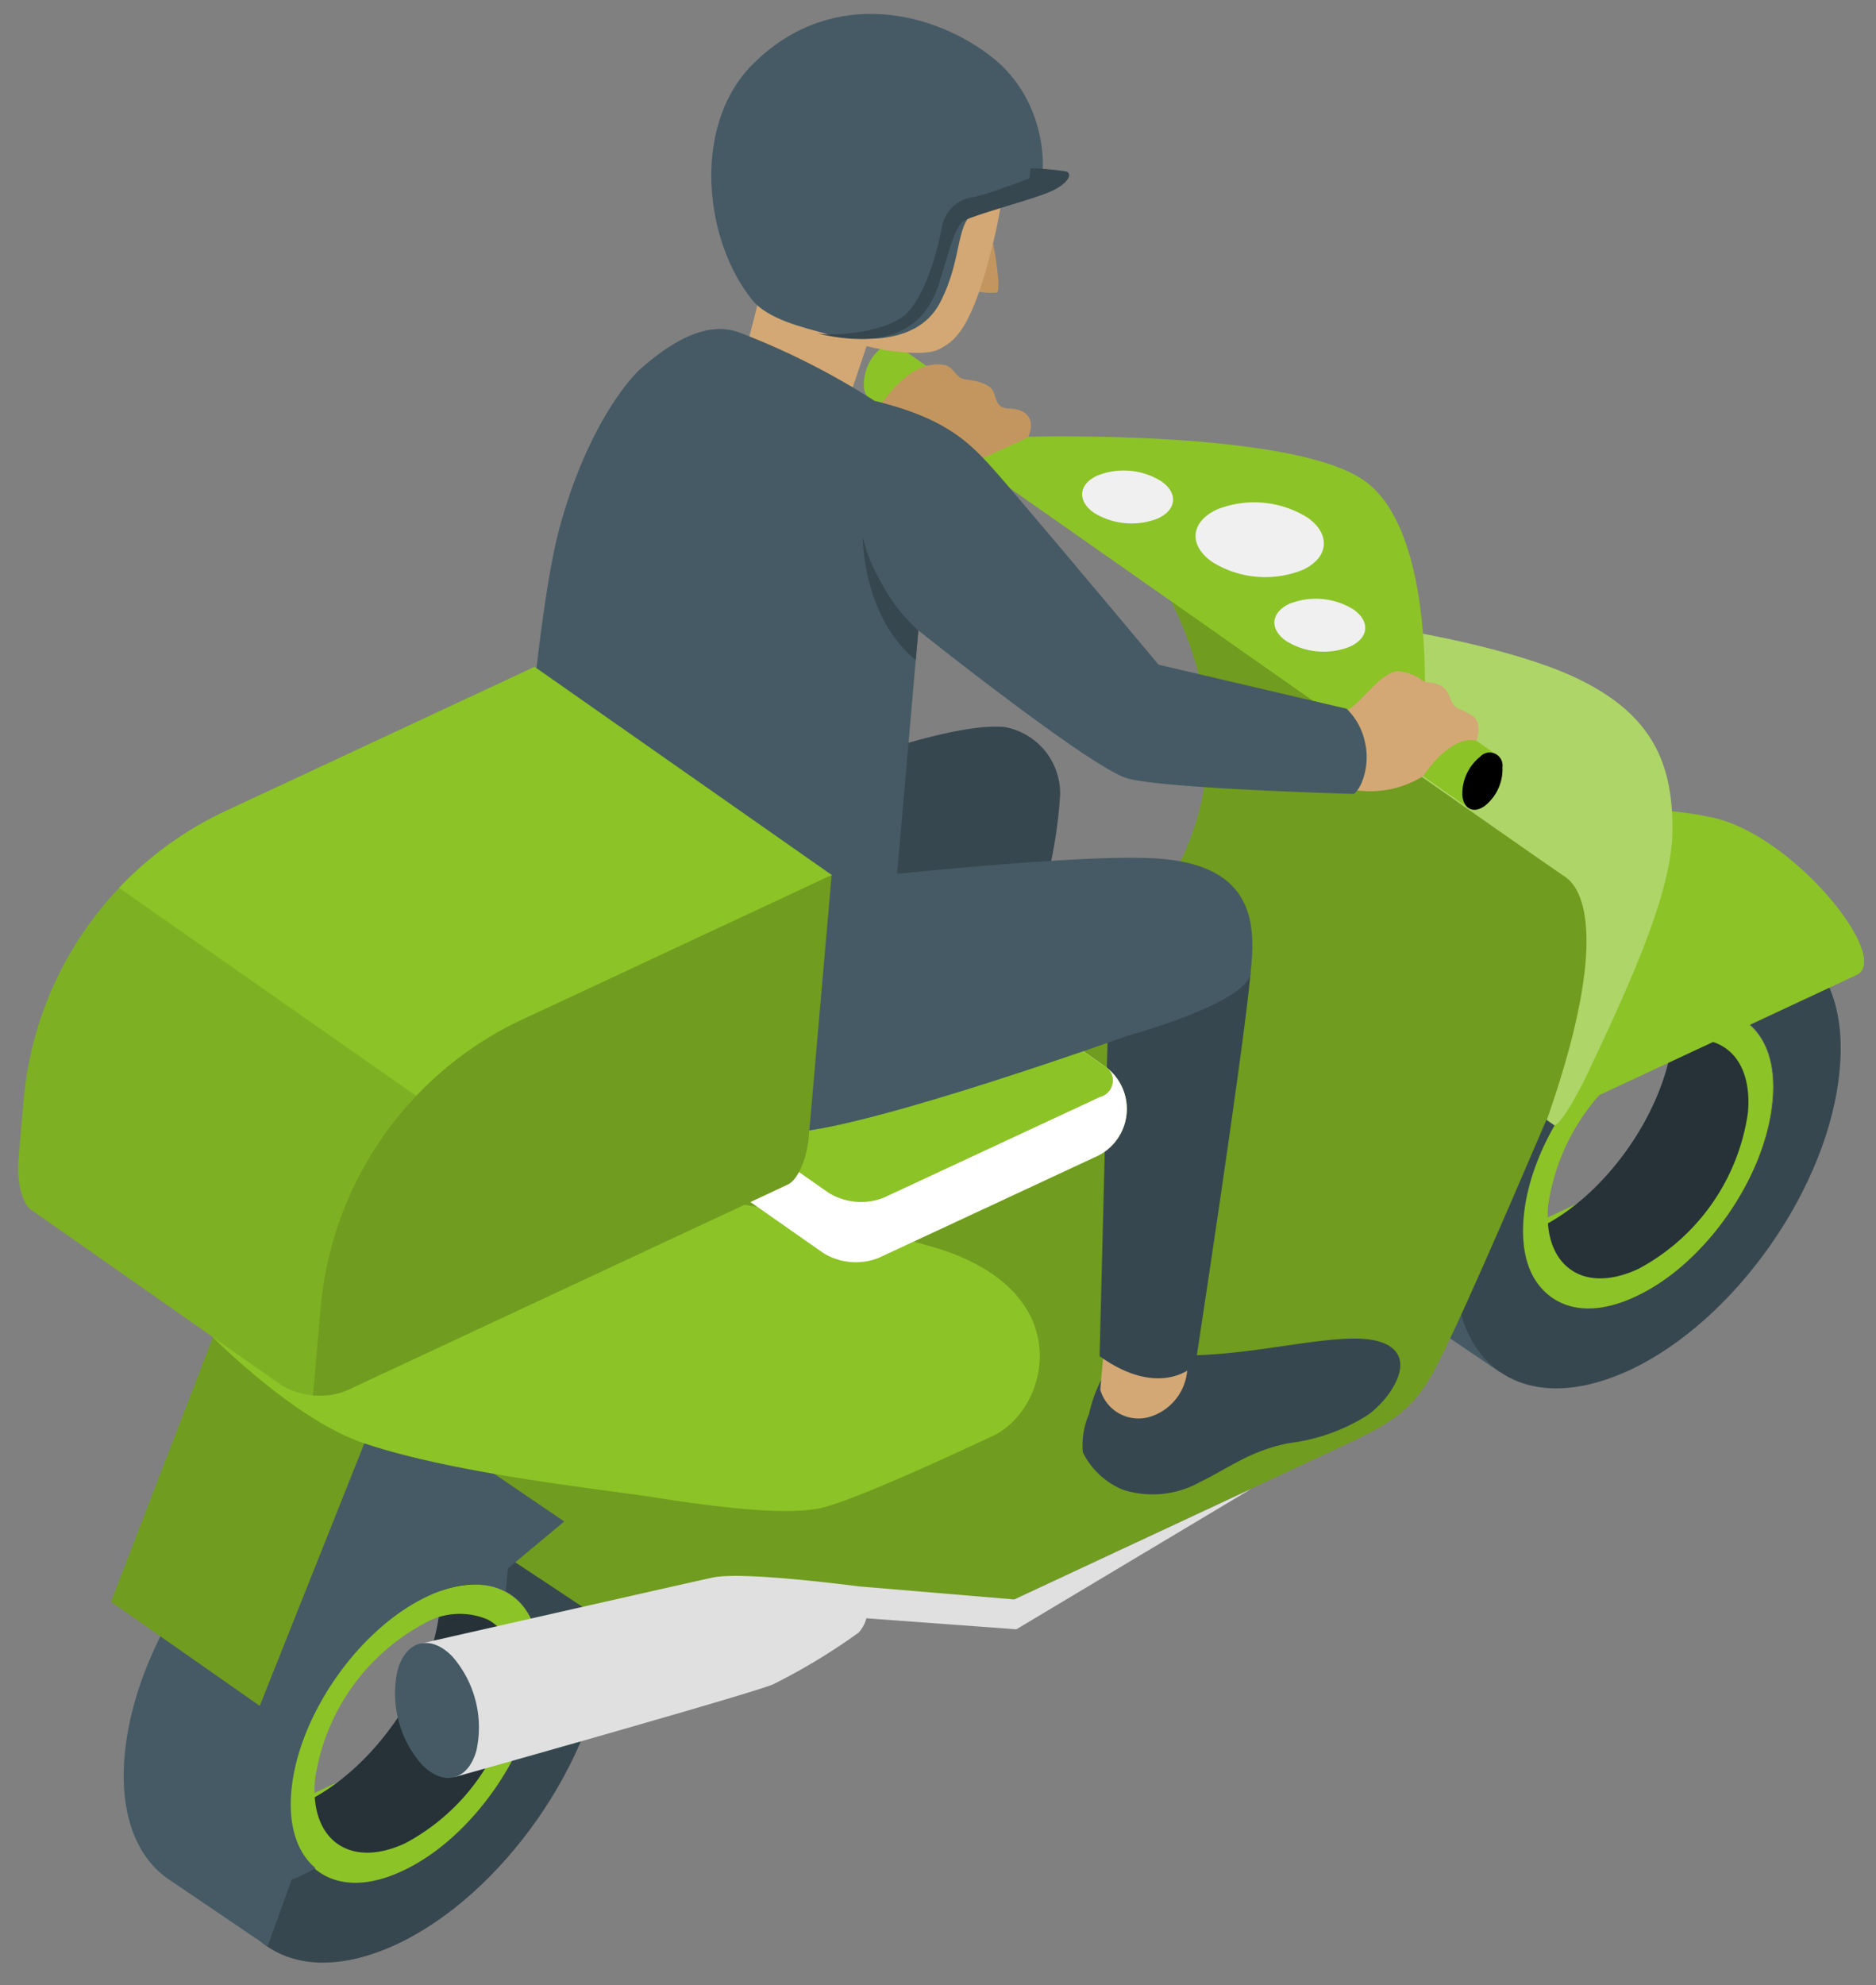 <svg xmlns="http://www.w3.org/2000/svg" width="151.439" height="160.165" viewBox="0 0 151.439 160.165">
  <rect x="0" y="0" width="151.439" height="160.165" fill="#808080" stroke="none"/>
  <g id="freepik--Character--inject-82" transform="matrix(-0.996, -0.087, 0.087, -0.996, 142.543, 168.565)">
    <path id="Path_180" data-name="Path 180" d="M12.68,0,0,7.326l4.23,2.44L16.91,2.447Z" transform="translate(109.039 7.051)" fill="#8cc327"/>
    <path id="Path_181" data-name="Path 181" d="M12.691,0,0,7.325,4.237,9.761l12.68-7.319Z" transform="translate(83.657 21.699)" fill="#8cc327"/>
    <path id="Path_182" data-name="Path 182" d="M0,17.967C0,11.845,4.289,4.433,9.589,1.311,12.41-.324,14.95-.375,16.7.853h0A6.323,6.323,0,0,1,19.1,5.465a11.693,11.693,0,0,0-1.041.552c-5.3,3.05-9.589,10.494-9.589,16.656a9.5,9.5,0,0,0,.083,1.364,6.477,6.477,0,0,1-5.206.375C1.266,23.537,0,21.278,0,17.967Z" transform="translate(101.567 6.72)" fill="#263238"/>
    <path id="Path_183" data-name="Path 183" d="M4.328,37.263l.177.1c2.665,1.416,6.246,1.157,10.276-1.157,8.174-4.716,14.805-16.189,14.805-25.632,0-4.748-1.676-8.068-4.383-9.61S18.843-.311,14.794,2.01C6.62,6.727,0,18.21,0,27.653-.016,32.4,1.629,35.722,4.328,37.263ZM14.738,8.051c2.831-1.635,5.372-1.686,7.121-.448,1.542,1.041,2.478,3.123,2.478,5.986,0,6.111-4.3,13.534-9.6,16.656-2.415,1.395-4.612,1.635-6.246.916C6.473,30.3,5.2,28.038,5.2,24.706,5.192,18.542,9.482,11.1,14.781,8.027Z" transform="translate(96.375 0)" fill="#37474f"/>
    <path id="Path_184" data-name="Path 184" d="M2.811,24.225l.114.062c1.728.925,4.071.75,6.663-.739,5.3-3.061,9.6-10.5,9.6-16.656,0-3.123-1.041-5.206-2.842-6.246s-4.164-.833-6.756.687C4.29,4.393,0,11.838,0,17.989,0,21.07,1.073,23.235,2.811,24.225ZM9.589,3.559c2.269-1.311,4.31-1.353,5.726-.354,1.228.864,1.989,2.519,1.989,4.81A17.053,17.053,0,0,1,9.593,21.372a5.716,5.716,0,0,1-5.07.739C2.9,21.418,1.878,19.6,1.878,16.906A17.022,17.022,0,0,1,9.589,3.56Z" transform="translate(101.564 6.657)" fill="#8cc327"/>
    <path id="Path_185" data-name="Path 185" d="M12.691,0,0,7.319,4.226,9.765,16.917,2.44Z" transform="translate(58.285 36.358)" fill="#8cc327"/>
    <path id="Path_186" data-name="Path 186" d="M12.68,0,0,7.319,4.226,9.765,16.917,2.44Z" transform="translate(32.915 51.009)" fill="#8cc327"/>
    <path id="Path_187" data-name="Path 187" d="M12.681,0,0,7.319,4.226,9.765,16.917,2.44Z" transform="translate(7.543 65.654)" fill="#8cc327"/>
    <path id="Path_188" data-name="Path 188" d="M1.909,4.3A1.041,1.041,0,0,1,.035,3.642,3.778,3.778,0,0,1,1.17.394C2-.325,2.847-.033,3.044,1.05A3.789,3.789,0,0,1,1.909,4.3Z" transform="translate(81.457 129.474)" fill="#8cc327"/>
    <path id="Path_189" data-name="Path 189" d="M0,4.5,8.482,9.4l1.864-4.487L1.83,0Z" transform="translate(73.6 124.672)" fill="#8cc327"/>
    <path id="Path_190" data-name="Path 190" d="M1.905,4.3C1.073,5.007.24,4.715.032,3.633A3.8,3.8,0,0,1,1.177.394c.833-.719,1.676-.427,1.874.656A3.832,3.832,0,0,1,1.905,4.3Z" transform="translate(72.996 124.591)" fill="#8cc327"/>
    <path id="Path_191" data-name="Path 191" d="M4.155,32.063V30.19c1.686.719,3.883.479,6.3-.916,5.3-3.061,9.6-10.5,9.6-16.656,0-2.853-.937-4.914-2.478-5.986a15.325,15.325,0,0,1,1.343-.854l.49-.25L20.872,0l8.5,4.737c2.686,1.551,4.341,4.862,4.341,9.589,0,9.443-6.621,20.915-14.794,25.642-4.039,2.332-7.693,2.572-10.41,1.041h0L.177,36.344,0,36.24Z" transform="translate(5.533 55.766)" fill="#455a64"/>
    <path id="Path_192" data-name="Path 192" d="M4.329,37.263l.177.1c2.665,1.416,6.246,1.157,10.276-1.157,8.174-4.716,14.805-16.189,14.805-25.632,0-4.748-1.676-8.068-4.383-9.61S18.843-.311,14.794,2.01C6.621,6.727,0,18.21,0,27.653-.036,32.4,1.64,35.722,4.329,37.263ZM14.739,8.051C17.57,6.416,20.111,6.364,21.86,7.6c1.542,1.041,2.478,3.123,2.478,5.986,0,6.111-4.3,13.534-9.6,16.656-2.415,1.395-4.612,1.635-6.3.916-2.02-.864-3.29-3.123-3.29-6.455C5.172,18.542,9.482,11.1,14.781,8.05Z" transform="translate(1.218 54.834)" fill="#37474f"/>
    <path id="Path_193" data-name="Path 193" d="M0,17.967C0,11.845,4.289,4.433,9.589,1.311,12.41-.324,14.95-.375,16.7.853h0A6.323,6.323,0,0,1,19.1,5.465a11.677,11.677,0,0,0-1.041.552c-5.3,3.05-9.589,10.494-9.589,16.656a9.5,9.5,0,0,0,.083,1.364,6.477,6.477,0,0,1-5.206.375C1.291,23.537,0,21.3,0,17.967Z" transform="translate(6.388 61.533)" fill="#263238"/>
    <path id="Path_194" data-name="Path 194" d="M2.812,24.22l.114.073c1.728.916,4.081.75,6.663-.75,5.3-3.061,9.6-10.494,9.6-16.656,0-3.123-1.041-5.206-2.842-6.246s-4.164-.823-6.756.694C4.29,4.387,0,11.83,0,17.992-.021,21.066,1.02,23.221,2.812,24.22ZM9.587,3.565c2.28-1.322,4.318-1.364,5.726-.365,1.239.864,1.989,2.519,1.989,4.81A17.053,17.053,0,0,1,9.591,21.367c-1.936,1.124-3.706,1.322-5.06.74C2.907,21.413,1.887,19.6,1.887,16.9a17.011,17.011,0,0,1,7.7-13.336Z" transform="translate(6.408 61.495)" fill="#8cc327"/>
    <path id="Path_195" data-name="Path 195" d="M24.461,0,.516,13.826C-2.26,15.44,6.762,24.861,13.477,25.5a25.924,25.924,0,0,0,10.994-1.041s-5.112-6.548-4.237-10.265S24.461,0,24.461,0Z" transform="translate(0 76.388)" fill="#8cc327"/>
    <path id="Path_196" data-name="Path 196" d="M36.809,85.468S2.1,67.957.6,66.9s0-13.263,2.384-20.511S9.033,28.008,10.5,24.885s3.384-4.29,6.9-6.323L42.387,4.122,76.212,0,89.645,7.292l-3.5,21.976S50.2,48.392,45.274,51.236,25.785,67.415,36.809,85.468Z" transform="translate(21.476 29.991)" fill="#8cc327"/>
    <path id="Path_197" data-name="Path 197" d="M36.809,85.468S2.1,67.957.6,66.9s0-13.263,2.384-20.511S9.033,28.008,10.5,24.885s3.384-4.29,6.9-6.323L42.387,4.122,76.212,0,89.645,7.292l-3.5,21.976S50.2,48.392,45.274,51.236,25.785,67.415,36.809,85.468Z" transform="translate(21.476 29.991)" opacity="0.2"/>
    <path id="Path_198" data-name="Path 198" d="M5.1,4.551C1.981,12.942-.352,19.9.044,24.592.523,30.161,2.6,34.711,11.787,37s22.02,2.249,22.02,2.249l3.9-2.259s-26.4-15.3-29.4-16.97C6.479,18.98,4.522,14.392,8.113.366L7.5.012C7.2-.175,6.1,1.852,5.1,4.551Z" transform="translate(16.307 76.011)" fill="#8cc327"/>
    <path id="Path_199" data-name="Path 199" d="M5.1,4.551C1.981,12.942-.352,19.9.044,24.592.523,30.161,2.6,34.711,11.787,37s22.02,2.249,22.02,2.249l3.9-2.259s-26.4-15.3-29.4-16.97C6.479,18.98,4.522,14.392,8.113.366L7.5.012C7.2-.175,6.1,1.852,5.1,4.551Z" transform="translate(16.307 76.011)" fill="#fff" opacity="0.3"/>
    <path id="Path_200" data-name="Path 200" d="M4.268,0,0,2.436S.25,17.23,6.477,20.821s27.36,1.145,27.36,1.145l4.227-2.436Z" transform="translate(37.142 105.694)" fill="#8cc327"/>
    <path id="Path_201" data-name="Path 201" d="M8.865,5.119c2.03-1.177,2.03-3.071,0-4.237a8.1,8.1,0,0,0-7.35,0C-.5,2.048-.5,3.953,1.515,5.123a8.162,8.162,0,0,0,7.35,0Z" transform="translate(46.392 118.013)" fill="#f0f0f0"/>
    <path id="Path_202" data-name="Path 202" d="M6.283,3.625c1.427-.833,1.427-2.176,0-3a5.715,5.715,0,0,0-5.206,0c-1.437.823-1.437,2.165,0,3a5.778,5.778,0,0,0,5.206,0Z" transform="translate(42.477 112.439)" fill="#f0f0f0"/>
    <path id="Path_203" data-name="Path 203" d="M6.283,3.618c1.437-.823,1.437-2.165,0-3a5.778,5.778,0,0,0-5.206,0c-1.437.833-1.437,2.176,0,3A5.715,5.715,0,0,0,6.283,3.618Z" transform="translate(58.833 121.399)" fill="#f0f0f0"/>
    <path id="Path_204" data-name="Path 204" d="M1.905,4.321C1.073,5.04.24,4.748.032,3.665A3.821,3.821,0,0,1,1.177.417a1.041,1.041,0,0,1,1.874.656A3.778,3.778,0,0,1,1.905,4.321Z" transform="translate(38.836 105.664)" fill="#8cc327"/>
    <path id="Path_205" data-name="Path 205" d="M0,4.487l8.5,4.9L10.346,4.9,1.84,0Z" transform="translate(31.031 100.895)" fill="#8cc327"/>
    <path id="Path_206" data-name="Path 206" d="M1.907,4.3A1.041,1.041,0,0,1,.033,3.639,3.789,3.789,0,0,1,1.178.391c.833-.719,1.666-.416,1.874.656A3.811,3.811,0,0,1,1.907,4.3Z" transform="translate(30.435 100.806)" fill="#8cc327"/>
    <path id="Path_207" data-name="Path 207" d="M1.907,4.3A1.041,1.041,0,0,1,.033,3.639,3.789,3.789,0,0,1,1.178.391c.833-.719,1.666-.416,1.874.656A3.811,3.811,0,0,1,1.907,4.3Z" transform="translate(30.435 100.806)"/>
    <path id="Path_208" data-name="Path 208" d="M4.207,32.063V30.19c1.686.719,3.883.479,6.246-.916,5.3-3.061,9.6-10.5,9.6-16.656,0-2.853-.937-4.914-2.478-5.986a15.323,15.323,0,0,1,1.343-.854l.49-.25L20.872,0l8.5,4.737c2.686,1.551,4.341,4.862,4.341,9.589,0,9.443-6.621,20.915-14.794,25.642-4.039,2.332-7.693,2.572-10.41,1.041h0L.177,36.344,0,36.24Z" transform="translate(100.637 0.953)" fill="#455a64"/>
    <path id="Path_209" data-name="Path 209" d="M12.92,29.3,19.26,7.325,6.569,0,0,21.842Z" transform="translate(117.263 20.236)" fill="#8cc327"/>
    <path id="Path_210" data-name="Path 210" d="M12.92,29.3,19.26,7.325,6.569,0,0,21.842Z" transform="translate(117.263 20.236)" opacity="0.2"/>
    <path id="Path_211" data-name="Path 211" d="M66.665,10.073s-7.194-6.111-12.92-7.464C46.228.787,34.277.589,30.04.3,23.562-.152,18.671-.142,16.38.681,13.413,1.722,5.438,6.355,3.231,7.625-1,10.061-2.8,19.649,8.853,22.276A117.643,117.643,0,0,0,32.8,24.723Z" transform="translate(63.518 39.465)" fill="#8cc327"/>
    <path id="Path_212" data-name="Path 212" d="M23.966,8.871A11.45,11.45,0,0,0,24.7,6.049a6.361,6.361,0,0,0,.231-3.123A6.246,6.246,0,0,0,21.418.188a7.881,7.881,0,0,0-6.173,1.2C13.089,2.676,11.466,4.239,8.4,5.112A15.387,15.387,0,0,0,2.366,7.85C.67,9.214-1.6,12.983,1.647,13.857s10.307-2.207,16.741-2.488Z" transform="translate(34.476 43.478)" fill="#37474f"/>
    <path id="Path_213" data-name="Path 213" d="M7.037,6.872V2.062A3.206,3.206,0,0,0,2.936.2,4.279,4.279,0,0,0,.187,4.009L0,6.872Z" transform="translate(51.405 49.495)" fill="#d3a874"/>
    <path id="Path_214" data-name="Path 214" d="M0,33.255C0,27.269,1.686,1.388,1.686,1.388s2.447-3.123,7.767,0l1.791,28.921Z" transform="translate(49.28 52.856)" fill="#37474f"/>
    <path id="Path_215" data-name="Path 215" d="M18.918.538l-16.656,9.6a4.227,4.227,0,0,0,0,7.485l12.409,7.163a4.987,4.987,0,0,0,4.508,0l16.656-9.6a4.237,4.237,0,0,0,0-7.485L23.426.538A4.987,4.987,0,0,0,18.918.538Z" transform="translate(58.264 60.067)" fill="#8cc327"/>
    <path id="Path_216" data-name="Path 216" d="M18.918.538l-16.656,9.6a4.227,4.227,0,0,0,0,7.485l12.409,7.163a4.987,4.987,0,0,0,4.508,0l16.656-9.6a4.237,4.237,0,0,0,0-7.485L23.426.538A4.987,4.987,0,0,0,18.918.538Z" transform="translate(58.264 60.067)" fill="#fff"/>
    <path id="Path_217" data-name="Path 217" d="M34.506,7.7,22.1.538a4.987,4.987,0,0,0-4.508,0L.933,10.137a1.374,1.374,0,0,0,0,2.6L13.342,19.9a4.987,4.987,0,0,0,4.508,0l16.656-9.6a1.374,1.374,0,0,0,0-2.6Z" transform="translate(59.593 64.949)" fill="#8cc327"/>
    <path id="Path_218" data-name="Path 218" d="M0,9.266,2.114.552,11.192,0,9.235,12.076Z" transform="translate(83.949 127.099)" fill="#d3a874"/>
    <path id="Path_219" data-name="Path 219" d="M.718,3.968S-.323.283.1.075a6.558,6.558,0,0,1,1.978,0Z" transform="translate(74.381 138.955)" fill="#c39660"/>
    <path id="Path_220" data-name="Path 220" d="M2.124,21.113C.667,19.395-.666,16.573.365,9.661,1.489,2.1,2.884,1.228,4.008.5,5.473-.458,11.348.052,13,1.26c1.989,1.447,5.06,6.039,5.789,10.564.854,5.321-.925,11.223-4.841,12.233C8.444,25.486,3.363,22.571,2.124,21.113Z" transform="translate(74.714 133.574)" fill="#d3a874"/>
    <path id="Path_221" data-name="Path 221" d="M22.462,2.378C21.057.921,18.173.527,16.361.192S8.98-.5,7.335,3.461s-.52,6.819-2.54,7.777S.756,12.819.224,13.319s-.54,7.027,4.883,10.41,13.732,4.164,19.2-2.7C28.448,15.735,26.751,6.854,22.462,2.378Z" transform="translate(71.637 134.351)" fill="#455a64"/>
    <path id="Path_222" data-name="Path 222" d="M19.158.19c-1.406-.125-5.851.573-7.194,2.405S10.08,7.706,9.882,9.424a2.977,2.977,0,0,1-2.405,2.842c-1.343.427-4.31,1.885-4.31,1.885v.812a22.914,22.914,0,0,1-2.873,0c-.625-.114-.281-1.041,1.3-1.843s5.924-2.353,6.59-2.884S9.164,7.467,9.7,5.083,11.87-.862,19.158.19Z" transform="translate(69.476 134.301)" fill="#37474f"/>
    <path id="Path_223" data-name="Path 223" d="M5.355,0,.149,2.988c-.5,1.51.3,2.269,1.718,2.176S2.846,6.445,3.71,6.83c1.135.521,1.78.231,2.29.469s.729.844,1.395.916C10.372,8.5,12.4,4.248,12.4,4.248Z" transform="translate(70.786 124.632)" fill="#c39660"/>
    <path id="Path_224" data-name="Path 224" d="M45.64,0s-23,11.4-27.006,13.243S8.338,17.762,5,17.762a5.445,5.445,0,0,1-4.987-5.1A38.281,38.281,0,0,1,.353,6.653,141.449,141.449,0,0,1,19.675,1.791C29.243.125,45.64,0,45.64,0Z" transform="translate(65.835 86.402)" fill="#37474f"/>
    <path id="Path_225" data-name="Path 225" d="M59.7,23.1c0-4.727.448-9.639-1.52-13.1S45.554-1.448,35.518.228C28.959,1.331,9.491,10.3,9.491,10.3S.048,13.766.006,16.233c-.062,3.633.187,8.756,8.422,8.537,7.506-.2,29.65-4.82,29.65-4.82Z" transform="translate(49.274 69.892)" fill="#455a64"/>
    <path id="Path_226" data-name="Path 226" d="M24.14,46.82c-3.56,3.717-5.965,4.029-7.672,3.571a59.925,59.925,0,0,1-11.335-4.54h0S6.507,32.546,0,28.715V7.977S.2,5.728,3.03,3.49C5.528,1.522,11.181-.466,17.927.1c8.019.666,12.638,9.276,12.638,9.276s.208,16.959-.925,23.7C28.308,40.928,25.374,45.529,24.14,46.82Z" transform="translate(78.409 83.621)" fill="#455a64"/>
    <path id="Path_227" data-name="Path 227" d="M0,2.415S3.933,5.538,5.132,9.6c0,0-.469-6.372-5.132-9.6Z" transform="translate(78.41 108.908)" fill="#37474f"/>
    <path id="Path_228" data-name="Path 228" d="M9.331.007A8.131,8.131,0,0,0,4.125,1.621S2.313,5.139.085,4.838c0,0-.4,1.5.52,1.989s1.311.354,1.686.874S2.708,9.19,4.374,9.19c.687,0,.594.49,2.259.687s3.31-3.643,4.529-3.643Z" transform="translate(32.652 101.535)" fill="#d3a874"/>
    <path id="Path_229" data-name="Path 229" d="M42.1,28.766c-5.715-.885-7.788-2.582-9.87-4.508S17.409,9.548,17.409,9.548L1.98,7.33A5.206,5.206,0,0,1,.273,4.79C-.351,2.979.211,1,.8.532c0,0,15.3-.916,18.313-.344S37.024,10.651,37.024,10.651a13.347,13.347,0,0,1,5.206,8.985C43.2,25.914,42.1,28.766,42.1,28.766Z" transform="translate(41.437 100.707)" fill="#455a64"/>
    <path id="Path_230" data-name="Path 230" d="M13.625,28.911,37.267.052A6.581,6.581,0,0,1,38.059,0a5.663,5.663,0,0,1,2.7.635L60.729,12.17l1.353.781c.739.427,1.353,2.176,1.353,3.9v4.859A28.455,28.455,0,0,1,49.207,46.361L25.369,60.123,0,45.472Z" transform="translate(83.639 45.571)" fill="#8cc327"/>
    <g id="Group_27" data-name="Group 27" transform="translate(83.639 45.571)" opacity="0.1">
      <path id="Path_231" data-name="Path 231" d="M13.625,28.911,37.267.052A6.581,6.581,0,0,1,38.059,0a5.663,5.663,0,0,1,2.7.635L60.729,12.17l1.353.781c.739.427,1.353,2.176,1.353,3.9v4.859A28.455,28.455,0,0,1,49.207,46.361L25.369,60.123,0,45.472Z" transform="translate(0 0)"/>
    </g>
    <path id="Path_232" data-name="Path 232" d="M21.745,0,0,26.506,25.369,41.157,49.2,27.4a28.4,28.4,0,0,0,8.019-6.923Z" transform="translate(83.67 64.53)" fill="#8cc327"/>
    <path id="Path_233" data-name="Path 233" d="M0,24.187c0-1.728.6-3.477,1.353-3.9L2.707,19.5,35.355.645A5.206,5.206,0,0,1,37.271.052,6.581,6.581,0,0,1,38.062,0V7.069A28.446,28.446,0,0,1,23.824,31.715l-2.69,1.548L0,45.477Z" transform="translate(83.668 45.569)" fill="#8cc327"/>
    <g id="Group_28" data-name="Group 28" transform="translate(83.668 45.569)" opacity="0.2">
      <path id="Path_234" data-name="Path 234" d="M0,24.187c0-1.728.6-3.477,1.353-3.9L2.707,19.5,35.355.645A5.206,5.206,0,0,1,37.271.052,6.581,6.581,0,0,1,38.062,0V7.069A28.446,28.446,0,0,1,23.824,31.715l-2.69,1.548L0,45.477Z" transform="translate(0 0)"/>
    </g>
    <path id="Path_235" data-name="Path 235" d="M31.055,2.53l-12.774.042L0,13.128H0L17.907.187,31.389,0Z" transform="translate(45.605 31.517)" fill="#e0e0e0"/>
    <path id="Path_236" data-name="Path 236" d="M32.061,0S9.032,8.683,7.078,9.7A49.976,49.976,0,0,0,.56,14.461,2.769,2.769,0,0,0,.9,18.177s9.37.427,11.775-.312c1.34-.406,23.016-7.359,23.016-7.359Z" transform="translate(75.613 15.87)" fill="#e0e0e0"/>
    <path id="Path_237" data-name="Path 237" d="M2.688,9.817c1.905,1.635,3.821.958,4.289-1.5A8.693,8.693,0,0,0,4.364.895C2.458-.74.543-.074.074,2.394A8.7,8.7,0,0,0,2.687,9.817Z" transform="translate(106.017 15.756)" fill="#455a64"/>
  </g>
</svg>
